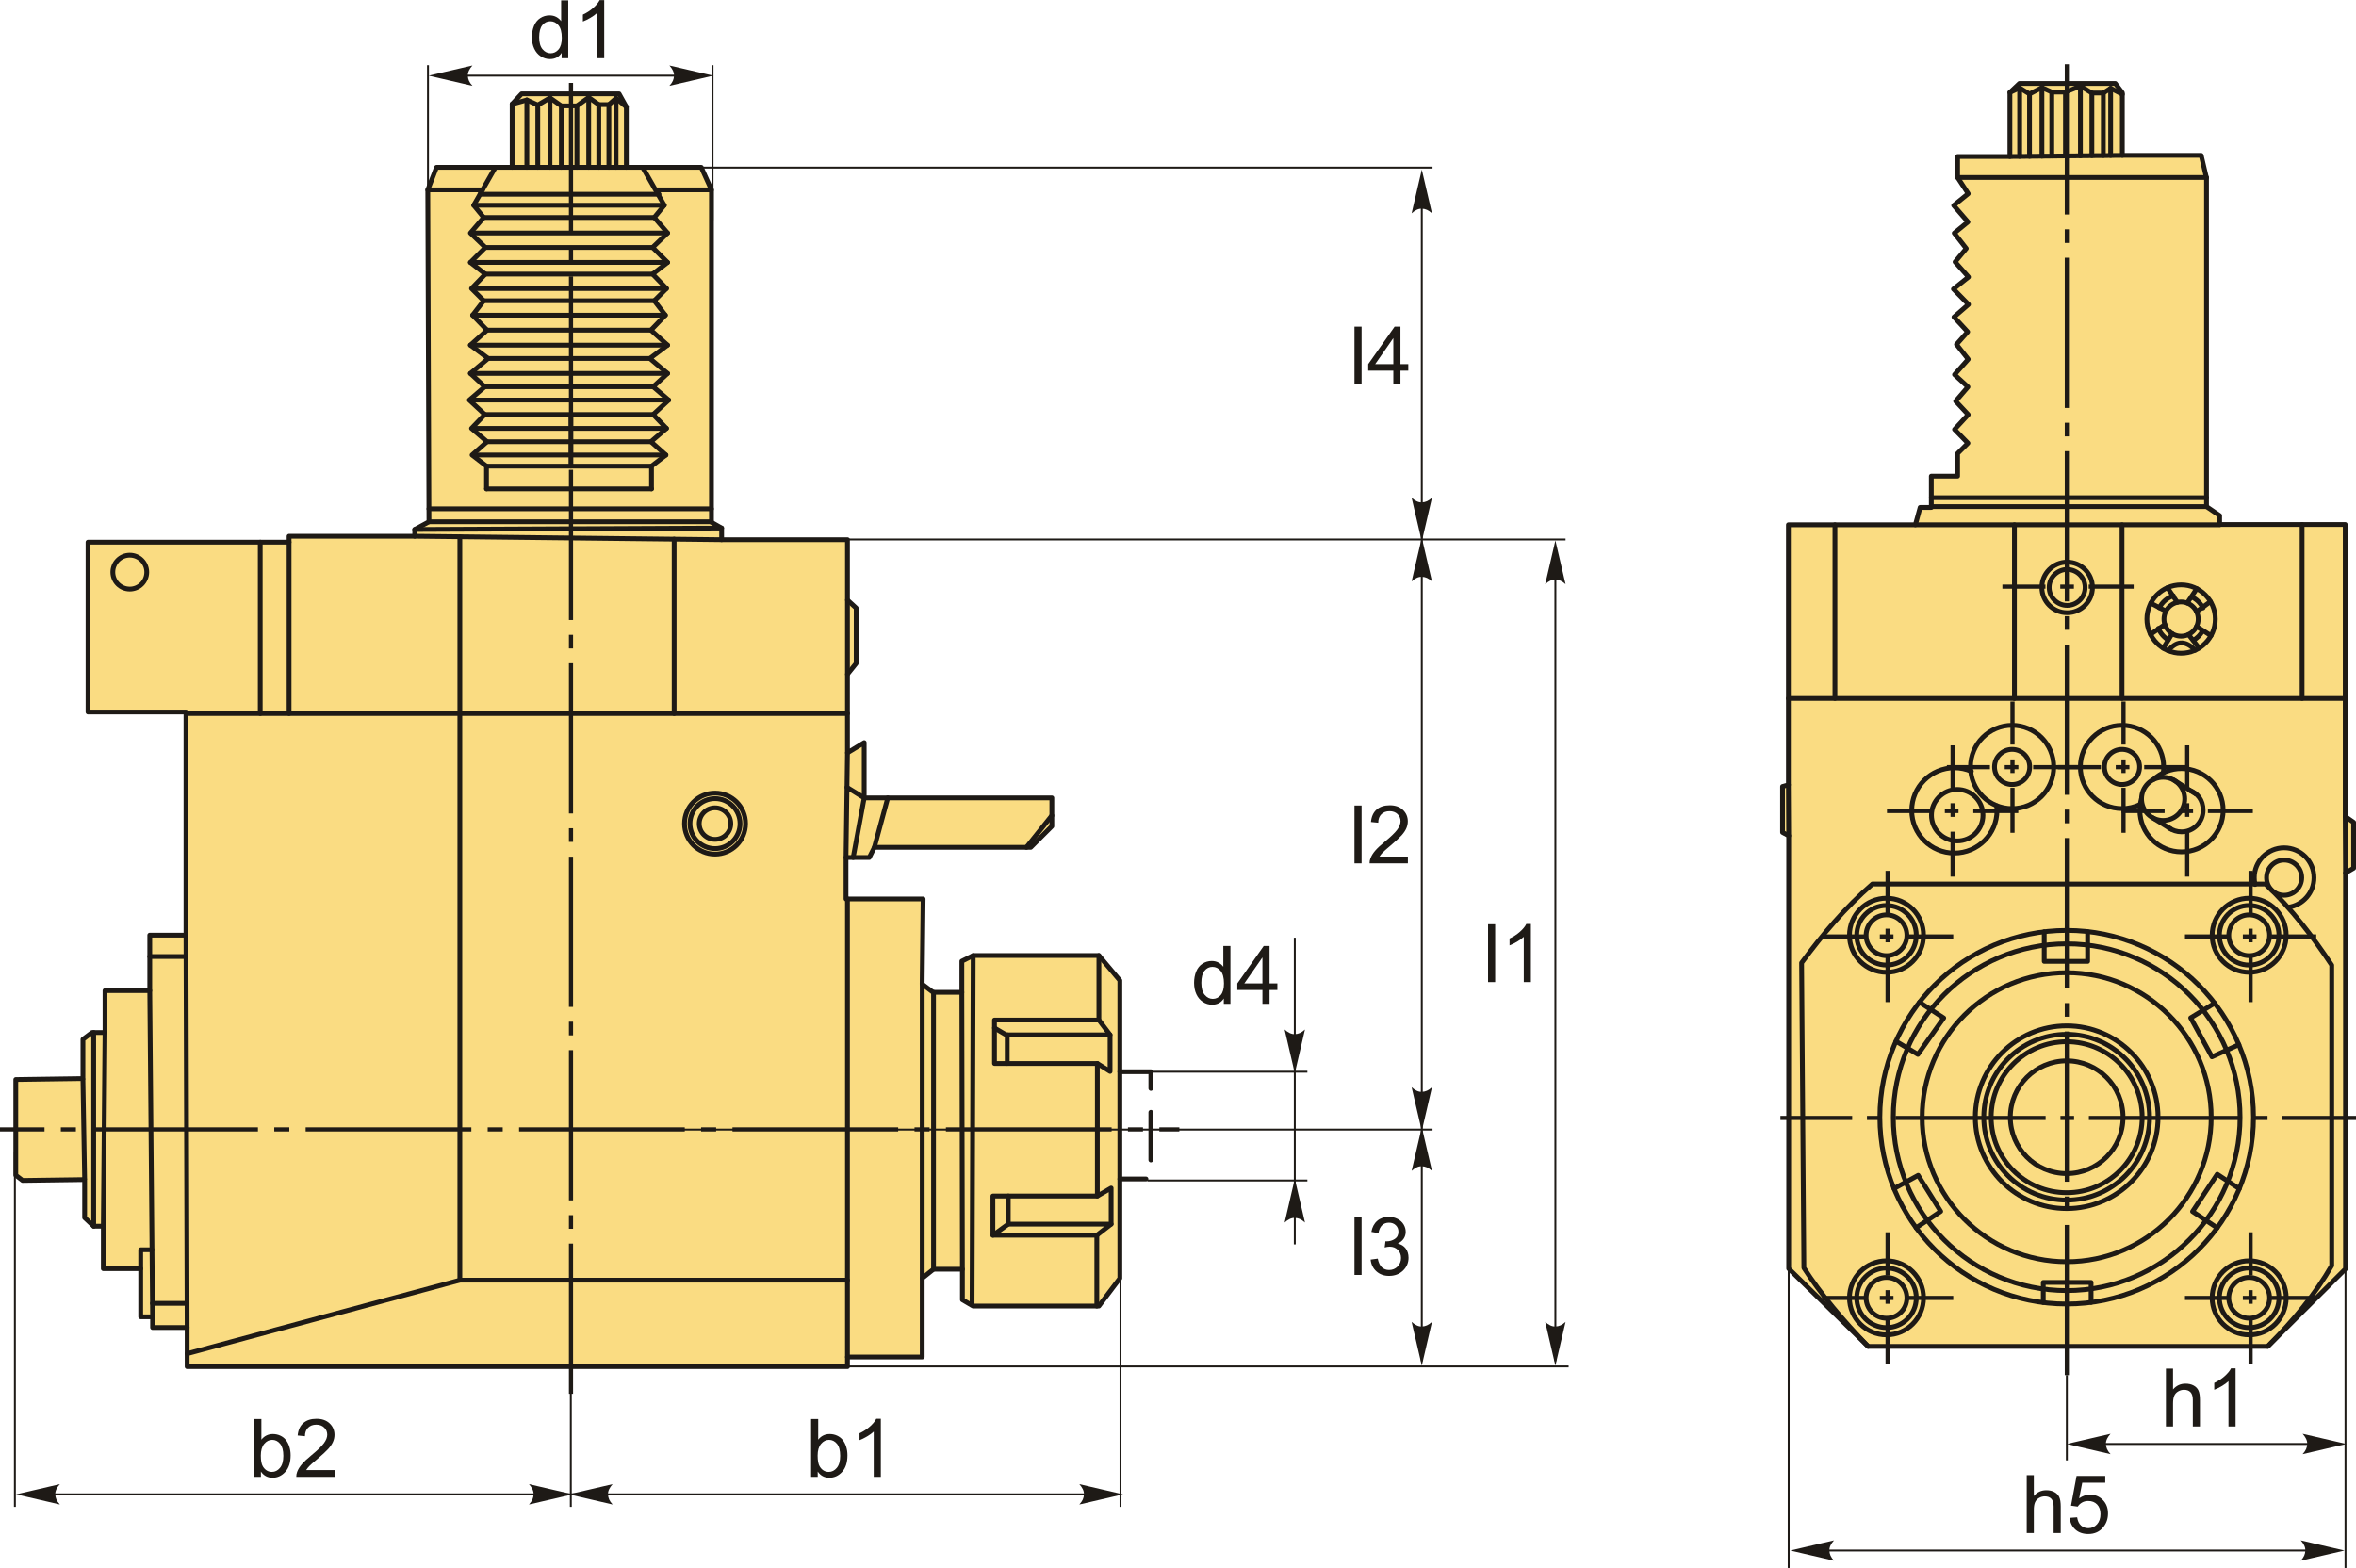 <?xml version="1.0" encoding="UTF-8"?>
<!DOCTYPE svg PUBLIC "-//W3C//DTD SVG 1.1//EN" "http://www.w3.org/Graphics/SVG/1.1/DTD/svg11.dtd">
<!-- Creator: CorelDRAW 2018 (64-Bit) -->
<svg xmlns="http://www.w3.org/2000/svg" xml:space="preserve" width="2916px" height="1941px" version="1.1" style="shape-rendering:geometricPrecision; text-rendering:geometricPrecision; image-rendering:optimizeQuality; fill-rule:evenodd; clip-rule:evenodd"
viewBox="0 0 2916 1940.69"
 xmlns:xlink="http://www.w3.org/1999/xlink">
 <defs>
  <style type="text/css">
   <![CDATA[
    .str1 {stroke:#1E1A16;stroke-width:2.36;stroke-miterlimit:22.926}
    .str0 {stroke:#1E1A16;stroke-width:5.91;stroke-linecap:round;stroke-linejoin:round;stroke-miterlimit:22.926}
    .str2 {stroke:#1E1A16;stroke-width:5.91;stroke-linecap:round;stroke-linejoin:round;stroke-miterlimit:22.926;stroke-dasharray:59.05 29.53}
    .fil1 {fill:none}
    .fil2 {fill:#1E1A16}
    .fil0 {fill:#FADC82}
    .fil4 {fill:#1E1A16;fill-rule:nonzero}
    .fil3 {fill:#1E1A16;fill-rule:nonzero}
   ]]>
  </style>
 </defs>
 <g id="Layer_x0020_1">
  <g id="_2139540488560">
   <g>
    <g>
     <polygon class="fil0 str0" points="2436.06,239.58 2422.91,219.5 2422.91,193.54 2487.64,193.54 2487.64,114.28 2499.41,103.2 2618.13,103.2 2626.79,114.62 2626.79,192.16 2724.4,192.16 2730.98,220.2 2730.98,626.91 2747.24,637.99 2747.24,649.07 2902.66,649.07 2902.66,1010.44 2913.05,1017.71 2913.05,1074.47 2903.01,1080.36 2903.01,1570.5 2806.78,1666.38 2312.14,1666.38 2213.84,1570.15 2213.84,1034.32 2206.22,1030.17 2206.22,973.4 2213.49,971.32 2213.49,649.41 2370.64,649.41 2376.53,627.95 2390.37,627.95 2390.37,589.18 2422.91,589.18 2422.91,561.15 2435.72,548.34 2419.1,531.38 2436.06,513.03 2420.49,496.42 2435.72,478.77 2419.1,463.54 2436.06,444.5 2421.53,426.15 2435.37,410.58 2418.41,392.23 2436.41,376.65 2417.72,357.62 2436.41,342.73 2419.79,324.04 2433.64,307.43 2418.76,288.39 2435.72,274.54 2418.06,254.12 "/>
     <polyline class="fil1 str0" points="2487.64,114.28 2499.71,108.7 2511.92,116.18 2527.27,108.3 2539.48,113.81 2556.41,113.81 2574.92,106.33 2589.1,115 2603.28,115 2612.33,109.09 2626.79,116.57 "/>
     <line class="fil1 str0" x1="2487.64" y1="193.54" x2="2626.79" y2= "192.16" />
     <line class="fil1 str0" x1="2511.92" y1="116.18" x2="2511.92" y2= "193.3" />
     <line class="fil1 str0" x1="2499.71" y1="108.7" x2="2499.71" y2= "193.42" />
     <line class="fil1 str0" x1="2527.27" y1="108.3" x2="2527.27" y2= "193.14" />
     <line class="fil1 str0" x1="2539.48" y1="113.81" x2="2539.48" y2= "192.97" />
     <line class="fil1 str0" x1="2556.41" y1="113.81" x2="2556.41" y2= "192.8" />
     <line class="fil1 str0" x1="2574.92" y1="106.33" x2="2574.92" y2= "192.67" />
     <line class="fil1 str0" x1="2589.1" y1="115" x2="2589.1" y2= "192.48" />
     <line class="fil1 str0" x1="2603.28" y1="115" x2="2603.28" y2= "192.3" />
     <line class="fil1 str0" x1="2612.33" y1="109.09" x2="2612.33" y2= "192.23" />
     <line class="fil1 str0" x1="2422.91" y1="219.5" x2="2730.98" y2= "219.5" />
     <line class="fil1 str0" x1="2390.37" y1="615.89" x2="2730.98" y2= "615.89" />
     <line class="fil1 str0" x1="2730.98" y1="626.91" x2="2390.37" y2= "626.91" />
     <line class="fil1 str0" x1="2370.64" y1="649.41" x2="2747.24" y2= "649.41" />
     <line class="fil1 str0" x1="2213.49" y1="971.32" x2="2213.84" y2= "1034.32" />
     <line class="fil1 str0" x1="2903.01" y1="1080.36" x2="2902.66" y2= "1010.44" />
     <line class="fil1 str0" x1="2902.66" y1="864.38" x2="2213.49" y2= "864.38" />
     <line class="fil1 str0" x1="2271.07" y1="864.38" x2="2271.07" y2= "649.41" />
     <line class="fil1 str0" x1="2849.28" y1="864.38" x2="2849.28" y2= "649.07" />
     <line class="fil1 str0" x1="2493.24" y1="864.38" x2="2493.24" y2= "649.41" />
     <line class="fil1 str0" x1="2626.4" y1="864.38" x2="2626.4" y2= "649.41" />
     <circle class="fil1 str0" cx="2558.5" cy="726.96" r="31.33"/>
     <circle class="fil1 str0" cx="2558.5" cy="726.96" r="22.25"/>
     <circle class="fil1 str0" cx="2699.54" cy="766.11" r="42.33"/>
     <circle class="fil1 str0" cx="2699.54" cy="766.11" r="21.19"/>
     <line class="fil1 str0" x1="2662.04" y1="746.45" x2="2680.77" y2= "756.28" />
     <line class="fil1 str0" x1="2682.65" y1="727.28" x2="2694.83" y2= "745.45" />
     <line class="fil1 str0" x1="2707.05" y1="746.29" x2="2718.92" y2= "728.46" />
     <line class="fil1 str0" x1="2718.67" y1="756.99" x2="2735.93" y2= "744.47" />
     <line class="fil1 str0" x1="2718.66" y1="775.25" x2="2736.54" y2= "786.7" />
     <line class="fil1 str0" x1="2708.66" y1="785.24" x2="2721.79" y2= "802.13" />
     <line class="fil1 str0" x1="2677.42" y1="802.21" x2="2688.48" y2= "784.18" />
     <line class="fil1 str0" x1="2679.45" y1="772.86" x2="2661.68" y2= "785.06" />
     <path class="fil1 str0" d="M2712.62 738.68c6.04,2.88 10.98,7.71 14.01,13.67m-0.62 28.68c-2.66,4.71 -6.55,8.64 -11.22,11.36m-31.2 -0.43c-5.4,-3.34 -9.69,-8.33 -12.14,-14.26m1.12 -25.58c3.62,-6.96 9.85,-12.35 17.4,-14.85"/>
     <path class="fil1 str0" d="M2683.5 805.3c9.43,-10.95 20.05,-14.41 33.44,-0.59"/>
     <path class="fil1 str0" d="M2312.14 1666.38c-31.4,-32.38 -58.7,-64.76 -79.5,-97.14 -0.94,-125.86 -1.89,-251.72 -2.83,-377.58 25.65,-34.79 53.62,-68.11 87.68,-97.57 162.15,0 324.3,0 486.46,0 32.97,31.46 58.86,65.44 82.01,100.4 0,123.97 0,247.95 0,371.92 -20.09,35.04 -47.45,68.1 -79.18,99.97"/>
     <circle class="fil1 str0" cx="2490.37" cy="949.18" r="51.54"/>
     <circle class="fil1 str0" cx="2490.37" cy="949.18" r="21.77"/>
     <path class="fil1 str0" d="M2471.35 997.29c0.2,1.88 0.3,3.8 0.3,5.73 0,29.14 -23.62,52.76 -52.76,52.76 -29.14,0 -52.76,-23.62 -52.76,-52.76 0,-29.14 23.62,-52.76 52.76,-52.76 7.47,0 14.57,1.55 21.01,4.35"/>
     <circle class="fil1 str0" cx="2422.44" cy="1008.92" r="31.87"/>
     <path class="fil1 str0" d="M2648.91 995.56c-6.79,3.3 -14.43,5.16 -22.5,5.16 -28.46,0 -51.54,-23.08 -51.54,-51.54 0,-28.46 23.08,-51.54 51.54,-51.54 28.47,0 51.54,23.08 51.54,51.54 0,2.43 -0.17,4.83 -0.49,7.18"/>
     <circle class="fil1 str0" cx="2626.41" cy="949.18" r="21.77"/>
     <path class="fil1 str0" d="M2665.47 964.55c9.14,-8.28 21.27,-13.32 34.57,-13.32 28.47,0 51.54,23.08 51.54,51.54 0,28.47 -23.07,51.54 -51.54,51.54 -28.46,0 -51.54,-23.07 -51.54,-51.54 0,-4.94 0.7,-9.72 2,-14.24"/>
     <path class="fil1 str0" d="M2710.35 978.23c9.17,3.41 16.42,11.59 16.42,24.54 0,14.77 -11.96,26.73 -26.73,26.73 -5.77,0 -11.11,-1.82 -15.48,-4.93"/>
     <circle class="fil1 str0" cx="2677.31" cy="988.69" r="26.73"/>
     <line class="fil1 str0" x1="2690.46" y1="965.41" x2="2717.52" y2= "982.55" />
     <line class="fil1 str0" x1="2663.9" y1="1011.82" x2="2686.83" y2= "1026.02" />
     <circle class="fil1 str0" cx="2827.06" cy="1086.24" r="21.77"/>
     <path class="fil1 str0" d="M2791.07 1094.64c-0.63,-2.7 -0.96,-5.51 -0.96,-8.4 0,-20.41 16.54,-36.95 36.95,-36.95 20.41,0 36.95,16.54 36.95,36.95 0,18.72 -13.93,34.19 -31.98,36.62"/>
     <circle class="fil1 str0" cx="2557.91" cy="1382.72" r="69.75"/>
     <circle class="fil1 str0" cx="2557.91" cy="1382.72" r="93.43"/>
     <circle class="fil1 str0" cx="2557.91" cy="1382.72" r="102.6"/>
     <circle class="fil1 str0" cx="2557.91" cy="1382.72" r="113.08"/>
     <circle class="fil1 str0" cx="2557.91" cy="1382.72" r="178.87"/>
     <circle class="fil1 str0" cx="2557.91" cy="1382.72" r="231.22"/>
     <polyline class="fil1 str0" points="2530.14,1153.16 2530.14,1189.84 2583.84,1189.84 2583.84,1153.23 "/>
     <polyline class="fil1 str0" points="2741.06,1241.57 2711.38,1259.73 2737.7,1307.98 2771.05,1292.94 "/>
     <polyline class="fil1 str0" points="2375.71,1240.35 2405.74,1259.88 2373.78,1305 2346.61,1288.71 "/>
     <polyline class="fil1 str0" points="2771.59,1471.22 2744.21,1453.3 2713.69,1499.46 2744.21,1519.69 "/>
     <polyline class="fil1 str0" points="2344.18,1471.1 2374.11,1454.64 2402.02,1499.31 2371.56,1519.62 "/>
     <polyline class="fil1 str0" points="2528.95,1612.14 2528.95,1587.24 2588.12,1587.24 2588.12,1611.97 "/>
     <circle class="fil1 str0" cx="2557.91" cy="1382.72" r="214.6"/>
     <path class="fil1 str0" d="M2334.9 1132.27c13.95,0 25.25,11.3 25.25,25.25 0,13.95 -11.3,25.25 -25.25,25.25 -13.94,0 -25.25,-11.3 -25.25,-25.25 0,-13.95 11.31,-25.25 25.25,-25.25zm0 -11.61c20.36,0 36.86,16.5 36.86,36.86 0,20.36 -16.5,36.86 -36.86,36.86 -20.35,0 -36.86,-16.5 -36.86,-36.86 0,-20.36 16.51,-36.86 36.86,-36.86zm0 -8.98c25.32,0 45.84,20.53 45.84,45.84 0,25.31 -20.52,45.84 -45.84,45.84 -25.31,0 -45.84,-20.53 -45.84,-45.84 0,-25.31 20.53,-45.84 45.84,-45.84z"/>
     <path class="fil1 str0" d="M2783.8 1132.27c13.95,0 25.25,11.3 25.25,25.25 0,13.95 -11.3,25.25 -25.25,25.25 -13.94,0 -25.25,-11.3 -25.25,-25.25 0,-13.95 11.31,-25.25 25.25,-25.25zm0 -11.61c20.36,0 36.86,16.5 36.86,36.86 0,20.36 -16.5,36.86 -36.86,36.86 -20.35,0 -36.86,-16.5 -36.86,-36.86 0,-20.36 16.51,-36.86 36.86,-36.86zm0 -8.98c25.32,0 45.84,20.53 45.84,45.84 0,25.31 -20.52,45.84 -45.84,45.84 -25.31,0 -45.84,-20.53 -45.84,-45.84 0,-25.31 20.53,-45.84 45.84,-45.84z"/>
     <path class="fil1 str0" d="M2334.9 1581.06c13.95,0 25.25,11.31 25.25,25.25 0,13.95 -11.3,25.25 -25.25,25.25 -13.94,0 -25.25,-11.3 -25.25,-25.25 0,-13.94 11.31,-25.25 25.25,-25.25zm0 -11.61c20.36,0 36.86,16.51 36.86,36.86 0,20.36 -16.5,36.86 -36.86,36.86 -20.35,0 -36.86,-16.5 -36.86,-36.86 0,-20.35 16.51,-36.86 36.86,-36.86zm0 -8.97c25.32,0 45.84,20.52 45.84,45.83 0,25.32 -20.52,45.84 -45.84,45.84 -25.31,0 -45.84,-20.52 -45.84,-45.84 0,-25.31 20.53,-45.83 45.84,-45.83z"/>
     <path class="fil1 str0" d="M2783.8 1581.06c13.95,0 25.25,11.31 25.25,25.25 0,13.95 -11.3,25.25 -25.25,25.25 -13.94,0 -25.25,-11.3 -25.25,-25.25 0,-13.94 11.31,-25.25 25.25,-25.25zm0 -11.61c20.36,0 36.86,16.51 36.86,36.86 0,20.36 -16.5,36.86 -36.86,36.86 -20.35,0 -36.86,-16.5 -36.86,-36.86 0,-20.35 16.51,-36.86 36.86,-36.86zm0 -8.97c25.32,0 45.84,20.52 45.84,45.83 0,25.32 -20.52,45.84 -45.84,45.84 -25.31,0 -45.84,-20.52 -45.84,-45.84 0,-25.31 20.53,-45.83 45.84,-45.83z"/>
     <path id="ось.cdr" class="fil2" d="M2555.55 1480.88l0 16.89 5.14 0 0 -16.89 -5.14 0zm0 221.13l0 -185.92 5.14 0 0 185.92 -5.14 0zm0 -460.57l0 16.88 5.14 0 0 -16.88 -5.14 0zm0 221.12l0 -185.91 5.14 0 0 185.91 -5.14 0zm0 -460.57l0 16.89 5.14 0 0 -16.89 -5.14 0zm0 221.12l0 -185.91 5.14 0 0 185.91 -5.14 0zm0 -460.56l0 16.88 5.14 0 0 -16.88 -5.14 0zm0 221.12l0 -185.91 5.14 0 0 185.91 -5.14 0zm0 -460.57l0 16.89 5.14 0 0 -16.89 -5.14 0zm0 221.12l0 -185.91 5.14 0 0 185.91 -5.14 0zm0 -460.57l0 16.89 5.14 0 0 -16.89 -5.14 0zm0 221.13l0 -185.92 5.14 0 0 185.92 -5.14 0zm0 -239.46l0 -185.91 5.14 0 0 185.91 -5.14 0z"/>
     <path id="ось.cdr_0" class="fil2" d="M2327.62 1381.08l-16.89 0 0 5.14 16.89 0 0 -5.14zm588.38 0l0 5.14 -91.17 0 0 -5.14 91.17 0zm-712.41 5.14l0 -5.14 88.82 0 0 5.14 -88.82 0zm363.47 -5.14l-16.88 0 0 5.14 16.88 0 0 -5.14zm-221.12 0l185.91 0 0 5.14 -185.91 0 0 -5.14zm460.57 0l-16.89 0 0 5.14 16.89 0 0 -5.14zm-221.12 0l185.91 0 0 5.14 -185.91 0 0 -5.14z"/>
     <g>
      <path id="ось.cdr_1" class="fil2" d="M2866.8 1603.85l0 5.14 -55.65 0 0 -5.14 55.65 0zm-162.49 5.14l0 -5.14 53.31 0 0 5.14 -53.31 0zm88.52 -5.14l-16.89 0 0 5.14 16.89 0 0 -5.14z"/>
      <path id="ось.cdr_2" class="fil2" d="M2782.98 1525.17l5.15 0 0 53.31 -5.15 0 0 -53.31zm5.15 162.49l-5.15 0 0 -55.65 5.15 0 0 55.65zm0 -73.97l0 -16.89 -5.15 0 0 16.89 5.15 0z"/>
     </g>
     <g>
      <path id="ось.cdr_3" class="fil2" d="M2417.52 1603.85l0 5.14 -55.66 0 0 -5.14 55.66 0zm-162.5 5.14l0 -5.14 53.31 0 0 5.14 -53.31 0zm88.52 -5.14l-16.89 0 0 5.14 16.89 0 0 -5.14z"/>
      <path id="ось.cdr_4" class="fil2" d="M2333.7 1525.17l5.14 0 0 53.31 -5.14 0 0 -53.31zm5.14 162.49l-5.14 0 0 -55.65 5.14 0 0 55.65zm0 -73.97l0 -16.89 -5.14 0 0 16.89 5.14 0z"/>
     </g>
     <g>
      <path id="ось.cdr_5" class="fil2" d="M2866.8 1156.43l0 5.14 -55.65 0 0 -5.14 55.65 0zm-162.49 5.14l0 -5.14 53.31 0 0 5.14 -53.31 0zm88.52 -5.14l-16.89 0 0 5.14 16.89 0 0 -5.14z"/>
      <path id="ось.cdr_6" class="fil2" d="M2782.98 1077.76l5.15 0 0 53.3 -5.15 0 0 -53.3zm5.15 162.49l-5.15 0 0 -55.65 5.15 0 0 55.65zm0 -73.98l0 -16.88 -5.15 0 0 16.88 5.15 0z"/>
     </g>
     <g>
      <path id="ось.cdr_7" class="fil2" d="M2417.52 1156.43l0 5.14 -55.66 0 0 -5.14 55.66 0zm-162.5 5.14l0 -5.14 53.31 0 0 5.14 -53.31 0zm88.52 -5.14l-16.89 0 0 5.14 16.89 0 0 -5.14z"/>
      <path id="ось.cdr_8" class="fil2" d="M2333.7 1077.76l5.14 0 0 53.3 -5.14 0 0 -53.3zm5.14 162.49l-5.14 0 0 -55.65 5.14 0 0 55.65zm0 -73.98l0 -16.88 -5.14 0 0 16.88 5.14 0z"/>
     </g>
     <g>
      <path id="ось.cdr_9" class="fil2" d="M2497.99 1001.13l0 5.14 -55.66 0 0 -5.14 55.66 0zm-162.5 5.14l0 -5.14 53.31 0 0 5.14 -53.31 0zm88.52 -5.14l-16.89 0 0 5.14 16.89 0 0 -5.14z"/>
      <path id="ось.cdr_10" class="fil2" d="M2414.17 922.46l5.14 0 0 53.3 -5.14 0 0 -53.3zm5.14 162.49l-5.14 0 0 -55.65 5.14 0 0 55.65zm0 -73.98l0 -16.88 -5.14 0 0 16.88 5.14 0z"/>
     </g>
     <g>
      <path id="ось.cdr_11" class="fil2" d="M2788.33 1001.13l0 5.14 -55.66 0 0 -5.14 55.66 0zm-162.49 5.14l0 -5.14 53.3 0 0 5.14 -53.3 0zm88.51 -5.14l-16.89 0 0 5.14 16.89 0 0 -5.14z"/>
      <path id="ось.cdr_12" class="fil2" d="M2704.51 922.46l5.14 0 0 53.3 -5.14 0 0 -53.3zm5.14 162.49l-5.14 0 0 -55.65 5.14 0 0 55.65zm0 -73.98l0 -16.88 -5.14 0 0 16.88 5.14 0z"/>
     </g>
     <g>
      <path id="ось.cdr_13" class="fil2" d="M2572.08 946.86l0 5.14 -55.65 0 0 -5.14 55.65 0zm-162.49 5.14l0 -5.14 53.31 0 0 5.14 -53.31 0zm88.52 -5.14l-16.89 0 0 5.14 16.89 0 0 -5.14z"/>
      <path id="ось.cdr_14" class="fil2" d="M2488.27 868.19l5.14 0 0 53.3 -5.14 0 0 -53.3zm5.14 162.49l-5.14 0 0 -55.65 5.14 0 0 55.65zm0 -73.98l0 -16.88 -5.14 0 0 16.88 5.14 0z"/>
     </g>
     <g>
      <path id="ось.cdr_15" class="fil2" d="M2709.52 946.86l0 5.14 -55.66 0 0 -5.14 55.66 0zm-162.49 5.14l0 -5.14 53.3 0 0 5.14 -53.3 0zm88.51 -5.14l-16.89 0 0 5.14 16.89 0 0 -5.14z"/>
      <path id="ось.cdr_16" class="fil2" d="M2625.7 868.19l5.14 0 0 53.3 -5.14 0 0 -53.3zm5.14 162.49l-5.14 0 0 -55.65 5.14 0 0 55.65zm0 -73.98l0 -16.88 -5.14 0 0 16.88 5.14 0z"/>
     </g>
     <path id="ось.cdr_17" class="fil2" d="M2640.83 723.42l0 5.14 -55.66 0 0 -5.14 55.66 0zm-162.49 5.14l0 -5.14 53.3 0 0 5.14 -53.3 0zm88.51 -5.14l-16.89 0 0 5.14 16.89 0 0 -5.14z"/>
    </g>
    <line class="fil1 str1" x1="2582.77" y1="1787.18" x2="2869.53" y2= "1787.18" />
    <path id="стрелка.cdr" class="fil3" d="M2904.08 1787.18l-54.18 -12.6c3.55,3.89 5.92,8.21 5.74,12.58 -0.2,4.66 -1.68,8.16 -5.74,12.62l54.18 -12.6z"/>
    <path id="стрелка.cdr_18" class="fil3" d="M2558.04 1787.18l54.18 -12.6c-3.54,3.89 -5.91,8.21 -5.74,12.58 0.2,4.66 1.69,8.16 5.74,12.62l-54.18 -12.6z"/>
    <path class="fil4" d="M2680.76 1765.55l0 -71.6 8.8 0 0 25.77c4.08,-4.79 9.23,-7.17 15.46,-7.17 3.82,0 7.13,0.75 9.97,2.27 2.81,1.51 4.83,3.6 6.05,6.26 1.21,2.67 1.81,6.55 1.81,11.62l0 32.85 -8.8 0 0 -32.82c0,-4.38 -0.94,-7.58 -2.83,-9.58 -1.9,-2 -4.56,-3 -8.03,-3 -2.59,0 -5.02,0.67 -7.3,2.02 -2.28,1.35 -3.9,3.18 -4.88,5.5 -0.97,2.3 -1.45,5.48 -1.45,9.55l0 28.33 -8.8 0z"/>
    <path id="1" class="fil4" d="M2766.97 1765.55l-8.8 0 0 -56.03c-2.12,2.03 -4.9,4.05 -8.33,6.06 -3.44,2.02 -6.54,3.54 -9.27,4.54l0 -8.5c4.92,-2.3 9.22,-5.1 12.9,-8.4 3.68,-3.29 6.3,-6.47 7.83,-9.57l5.67 0 0 71.9z"/>
    <line class="fil1 str1" x1="2558.12" y1="1702.01" x2="2558.12" y2= "1807.49" />
    <line class="fil1 str1" x1="2903.01" y1="1561.07" x2="2903.01" y2= "1940.69" />
    <line class="fil1 str1" x1="2255.94" y1="1919.07" x2="2877.38" y2= "1919.07" />
    <path id="стрелка.cdr_19" class="fil3" d="M2901.75 1919.07l-54.18 -12.6c3.54,3.89 5.91,8.21 5.73,12.58 -0.2,4.66 -1.68,8.17 -5.73,12.62l54.18 -12.6z"/>
    <path id="стрелка.cdr_20" class="fil3" d="M2215.78 1919.07l54.18 -12.6c-3.55,3.89 -5.92,8.21 -5.74,12.58 0.2,4.66 1.68,8.17 5.74,12.62l-54.18 -12.6z"/>
    <path class="fil4" d="M2508.46 1897.44l0 -71.6 8.8 0 0 25.77c4.08,-4.78 9.23,-7.17 15.46,-7.17 3.82,0 7.13,0.75 9.97,2.27 2.81,1.52 4.83,3.6 6.05,6.27 1.21,2.66 1.81,6.55 1.81,11.61l0 32.85 -8.8 0 0 -32.82c0,-4.38 -0.95,-7.58 -2.83,-9.58 -1.9,-2 -4.57,-3 -8.03,-3 -2.59,0 -5.02,0.67 -7.3,2.02 -2.28,1.35 -3.9,3.18 -4.88,5.5 -0.97,2.3 -1.45,5.48 -1.45,9.55l0 28.33 -8.8 0z"/>
    <path id="1" class="fil4" d="M2561.67 1878.64l9.2 -0.7c0.68,4.48 2.27,7.85 4.73,10.12 2.47,2.25 5.49,3.38 9.03,3.38 4.29,0 7.87,-1.6 10.79,-4.78 2.9,-3.2 4.35,-7.44 4.35,-12.7 0,-5.02 -1.39,-8.97 -4.17,-11.87 -2.78,-2.9 -6.47,-4.35 -11.05,-4.35 -2.85,0 -5.4,0.65 -7.66,1.95 -2.25,1.3 -4.02,2.99 -5.32,5.05l-8.3 -1.2 6.9 -36.8 35.5 0 0 8.4 -28.48 0 -3.82 19.32c4.28,-3.02 8.78,-4.52 13.48,-4.52 6.24,0 11.5,2.17 15.78,6.5 4.29,4.33 6.44,9.9 6.44,16.7 0,6.48 -1.89,12.08 -5.65,16.8 -4.59,5.8 -10.85,8.7 -18.79,8.7 -6.49,0 -11.79,-1.83 -15.91,-5.48 -4.12,-3.65 -6.47,-8.49 -7.05,-14.52z"/>
    <line class="fil1 str1" x1="2213.82" y1="1561.07" x2="2213.82" y2= "1940.69" />
   </g>
   <g>
    <g>
     <polygon class="fil0 str0" points="1048.9,1691.46 231.62,1691.46 231.62,1643.09 188.87,1643.09 188.87,1629.78 174.15,1629.78 174.15,1570.2 127.89,1570.2 127.89,1517.63 115.97,1517.63 104.76,1507.12 104.76,1459.93 27.95,1461.01 19.54,1454.55 19.54,1336.09 102.66,1334.91 102.66,1286.33 113.87,1277.92 129.99,1277.92 129.99,1226.05 185.36,1226.05 185.36,1157.36 230.18,1157.36 230.18,881.2 108.96,881.2 108.96,670.92 357.79,670.92 357.79,663.59 513.32,663.59 513.32,655.21 530.92,645.65 529.46,234.86 540.26,206.95 633.89,206.95 633.89,128.63 645.59,116.03 766.22,116.03 775.23,132.23 775.23,206.95 867.95,206.95 880.56,234.86 880.56,646.27 893.16,653.47 893.16,667.87 1048.9,667.87 1048.9,742.59 1059.7,752.5 1059.7,820.92 1048.9,834.42 1048.9,931.65 1069.61,919.04 1069.61,987.46 1301.87,987.46 1301.87,1022.57 1275.76,1048.68 1082.21,1048.68 1075.91,1061.28 1047.1,1061.28 1047.1,1112.59 1142.53,1112.59 1141.34,1217.92 1154.92,1228.15 1190.48,1228.15 1190.48,1189.6 1204.5,1182.59 1360.1,1182.59 1386.04,1213.43 1386.04,1582.12 1360.1,1616.46 1204.32,1616.46 1191.18,1608.75 1191.18,1570.9 1155.44,1570.9 1141.42,1582.12 1141.42,1679.54 1048.9,1679.54 "/>
     <line class="fil1 str0" x1="633.89" y1="206.95" x2="775.23" y2= "206.95" />
     <polyline class="fil1 str0" points="633.89,128.63 652.07,123.63 665.61,129.88 680.71,121.03 694.77,130.92 714.04,130.92 728.62,120.51 741.12,129.36 753.62,129.36 762.48,121.55 775.23,132.23 "/>
     <line class="fil1 str0" x1="652.07" y1="123.63" x2="652.07" y2= "206.95" />
     <line class="fil1 str0" x1="665.61" y1="129.88" x2="665.61" y2= "206.95" />
     <line class="fil1 str0" x1="680.71" y1="121.03" x2="680.71" y2= "206.95" />
     <line class="fil1 str0" x1="694.77" y1="130.92" x2="694.77" y2= "206.95" />
     <line class="fil1 str0" x1="714.04" y1="130.92" x2="714.04" y2= "206.95" />
     <line class="fil1 str0" x1="728.62" y1="120.51" x2="728.62" y2= "206.95" />
     <line class="fil1 str0" x1="741.12" y1="129.36" x2="741.12" y2= "206.95" />
     <line class="fil1 str0" x1="753.62" y1="129.36" x2="753.62" y2= "206.95" />
     <line class="fil1 str0" x1="762.48" y1="121.55" x2="762.48" y2= "206.95" />
     <line class="fil1 str0" x1="893.16" y1="667.87" x2="513.32" y2= "663.59" />
     <line class="fil1 str0" x1="513.32" y1="655.21" x2="893.16" y2= "653.47" />
     <line class="fil1 str0" x1="530.92" y1="645.65" x2="880.56" y2= "645.65" />
     <line class="fil1 str0" x1="880.56" y1="629.64" x2="530.87" y2= "629.64" />
     <polyline class="fil1 str0" points="613.12,206.95 586.33,253.92 598.69,269.03 582.2,288.27 600.75,306.13 582.2,324.68 600.75,339.1 583.58,356.96 598.69,372.08 584.95,389.94 602.81,408.49 582.2,427.03 604.19,443.52 582.2,462.07 600.06,478.55 580.83,495.04 600.06,512.9 583.58,530.08 602.81,546.56 584.26,563.05 602.13,576.79 602.13,604.95 "/>
     <polyline class="fil1 str0" points="795.37,206.95 822.16,253.92 809.8,269.03 826.28,288.27 807.74,306.13 826.28,324.68 807.74,339.1 824.91,356.96 809.8,372.08 823.54,389.94 805.68,408.49 826.28,427.03 804.3,443.52 826.28,462.07 808.42,478.55 827.66,495.04 808.42,512.9 824.91,530.08 805.68,546.56 824.22,563.05 806.36,576.79 806.36,604.95 "/>
     <line class="fil1 str0" x1="529.46" y1="234.86" x2="597.15" y2= "234.86" />
     <line class="fil1 str0" x1="880.56" y1="234.86" x2="812.4" y2= "234.86" />
     <line class="fil1 str0" x1="602.13" y1="604.95" x2="806.36" y2= "604.95" />
     <line class="fil1 str0" x1="806.36" y1="576.79" x2="602.13" y2= "576.79" />
     <line class="fil1 str0" x1="594.12" y1="240.25" x2="815.69" y2= "240.25" />
     <line class="fil1 str0" x1="822.16" y1="253.92" x2="586.33" y2= "253.92" />
     <line class="fil1 str0" x1="598.69" y1="269.03" x2="809.8" y2= "269.03" />
     <line class="fil1 str0" x1="826.28" y1="288.27" x2="583.58" y2= "288.27" />
     <line class="fil1 str0" x1="600.75" y1="306.13" x2="807.91" y2= "306.13" />
     <line class="fil1 str0" x1="826.28" y1="324.68" x2="582.2" y2= "324.68" />
     <line class="fil1 str0" x1="600.75" y1="339.1" x2="807.74" y2= "339.1" />
     <line class="fil1 str0" x1="824.91" y1="356.96" x2="584.97" y2= "356.96" />
     <line class="fil1 str0" x1="598.69" y1="372.08" x2="811.23" y2= "372.08" />
     <line class="fil1 str0" x1="823.54" y1="389.94" x2="584.95" y2= "389.94" />
     <line class="fil1 str0" x1="602.81" y1="408.49" x2="805.68" y2= "408.49" />
     <line class="fil1 str0" x1="826.28" y1="427.03" x2="582.2" y2= "427.03" />
     <line class="fil1 str0" x1="604.19" y1="443.52" x2="804.58" y2= "443.52" />
     <line class="fil1 str0" x1="826.28" y1="462.07" x2="582.2" y2= "462.07" />
     <line class="fil1 str0" x1="600.06" y1="478.55" x2="808.42" y2= "478.55" />
     <line class="fil1 str0" x1="827.66" y1="495.04" x2="582.58" y2= "495.04" />
     <line class="fil1 str0" x1="600.06" y1="512.9" x2="808.24" y2= "512.9" />
     <line class="fil1 str0" x1="824.91" y1="530.08" x2="585.26" y2= "530.08" />
     <line class="fil1 str0" x1="602.81" y1="546.56" x2="805.68" y2= "546.56" />
     <line class="fil1 str0" x1="824.22" y1="563.05" x2="586.16" y2= "563.05" />
     <line class="fil1 str0" x1="706.61" y1="576.79" x2="706.61" y2= "512.9" />
     <line class="fil1 str0" x1="1048.9" y1="834.42" x2="1048.9" y2= "742.59" />
     <line class="fil1 str0" x1="1048.9" y1="883.03" x2="230.18" y2= "883.03" />
     <line class="fil1 str0" x1="834.39" y1="667.21" x2="834.39" y2= "883.03" />
     <line class="fil1 str0" x1="357.79" y1="670.92" x2="357.79" y2= "883.03" />
     <line class="fil1 str0" x1="322.09" y1="883.03" x2="322.09" y2= "670.92" />
     <circle class="fil1 str0" cx="160.64" cy="708.02" r="20.99"/>
     <line class="fil1 str0" x1="1047.1" y1="1061.28" x2="1048.9" y2= "931.65" />
     <line class="fil1 str0" x1="1082.21" y1="1048.68" x2="1098.78" y2= "987.46" />
     <polyline class="fil1 str0" points="1055.99,1061.28 1069.61,987.46 1048.31,974.4 "/>
     <line class="fil1 str0" x1="1270.41" y1="1048.68" x2="1301.87" y2= "1009.31" />
     <line class="fil1 str0" x1="1048.9" y1="1679.54" x2="1048.9" y2= "1112.59" />
     <line class="fil1 str0" x1="1141.42" y1="1582.12" x2="1141.42" y2= "1217.92" />
     <line class="fil1 str0" x1="1155.44" y1="1570.9" x2="1155.44" y2= "1228.15" />
     <line class="fil1 str0" x1="1191.18" y1="1570.9" x2="1190.48" y2= "1228.15" />
     <line class="fil1 str0" x1="1203.14" y1="1614.1" x2="1204.5" y2= "1182.59" />
     <polyline class="fil1 str0" points="1360.1,1182.59 1360.1,1262.41 1230.87,1262.41 1230.87,1316.22 1358.18,1316.22 1358.18,1480.28 1228.9,1480.28 1228.9,1528.85 1357.52,1528.85 1357.52,1616.46 "/>
     <polyline class="fil1 str0" points="1360.1,1262.41 1373.93,1280.79 1373.93,1326.07 1358.18,1316.22 "/>
     <polyline class="fil1 str0" points="1373.93,1280.79 1245.3,1280.79 1230.87,1272.26 "/>
     <line class="fil1 str0" x1="1246.62" y1="1316.22" x2="1246.62" y2= "1280.79" />
     <polyline class="fil1 str0" points="1358.18,1480.28 1375.24,1470.44 1375.24,1515.06 1357.52,1528.85 "/>
     <polyline class="fil1 str0" points="1375.24,1515.06 1247.93,1515.06 1247.93,1480.28 "/>
     <line class="fil1 str0" x1="1247.93" y1="1515.06" x2="1228.9" y2= "1528.85" />
     <polyline class="fil1 str2" points="1386.04,1326.43 1424.41,1326.43 1424.41,1459.18 1386.04,1459.18 "/>
     <circle class="fil1 str0" cx="884.98" cy="1019.31" r="37.78"/>
     <circle class="fil1 str0" cx="884.98" cy="1019.31" r="30.95"/>
     <circle class="fil1 str0" cx="884.98" cy="1019.31" r="19.53"/>
     <polyline class="fil1 str0" points="569.15,664.22 569.15,1584.45 1048.9,1584.45 "/>
     <line class="fil1 str0" x1="569.15" y1="1584.45" x2="231.62" y2= "1675.41" />
     <line class="fil1 str0" x1="231.62" y1="1643.09" x2="230.18" y2= "1157.36" />
     <line class="fil1 str0" x1="188.87" y1="1629.78" x2="185.36" y2= "1226.05" />
     <line class="fil1 str0" x1="231.54" y1="1613.14" x2="188.73" y2= "1613.14" />
     <line class="fil1 str0" x1="230.26" y1="1183.81" x2="185.36" y2= "1183.81" />
     <polyline class="fil1 str0" points="174.15,1570.2 174.15,1546.8 188.15,1546.8 "/>
     <line class="fil1 str0" x1="129.99" y1="1277.92" x2="127.89" y2= "1517.63" />
     <line class="fil1 str0" x1="115.97" y1="1517.63" x2="115.97" y2= "1277.92" />
     <line class="fil1 str0" x1="102.66" y1="1336.09" x2="104.76" y2= "1458.75" />
    </g>
    <path id="ось.cdr_21" class="fil2" d="M709.28 323.61l0 -16.88 -5.14 0 0 16.88 5.14 0zm0 -221.12l0 185.91 -5.14 0 0 -185.91 5.14 0zm0 460.57l0 -16.89 -5.14 0 0 16.89 5.14 0zm0 -221.12l0 185.91 -5.14 0 0 -185.91 5.14 0zm0 460.56l0 -16.88 -5.14 0 0 16.88 5.14 0zm0 -221.12l0 185.91 -5.14 0 0 -185.91 5.14 0zm0 460.57l0 -16.89 -5.14 0 0 16.89 5.14 0zm0 -221.12l0 185.91 -5.14 0 0 -185.91 5.14 0zm0 460.57l0 -16.89 -5.14 0 0 16.89 5.14 0zm0 -221.13l0 185.92 -5.14 0 0 -185.92 5.14 0zm0 460.57l0 -16.88 -5.14 0 0 16.88 5.14 0zm0 -221.12l0 185.91 -5.14 0 0 -185.91 5.14 0zm0 239.45l0 185.92 -5.14 0 0 -185.92 5.14 0z"/>
    <path id="ось.cdr_22" class="fil2" d="M93.93 1395.25l-18.63 0 0 5.14 18.63 0 0 -5.14zm1365.73 0l0 5.14 -24.77 0 0 -5.14 24.77 0zm-1459.66 5.14l0 -5.14 55.09 0 0 5.14 -55.09 0zm358.08 -5.14l-18.63 0 0 5.14 18.63 0 0 -5.14zm-243.94 0l205.1 0 0 5.14 -205.1 0 0 -5.14zm508.08 0l-18.62 0 0 5.14 18.62 0 0 -5.14zm-243.93 0l205.09 0 0 5.14 -205.09 0 0 -5.14zm508.08 0l-18.63 0 0 5.14 18.63 0 0 -5.14zm-243.93 0l205.09 0 0 5.14 -205.09 0 0 -5.14zm508.08 0l-18.63 0 0 5.14 18.63 0 0 -5.14zm-243.94 0l205.1 0 0 5.14 -205.1 0 0 -5.14zm508.08 0l-18.62 0 0 5.14 18.62 0 0 -5.14zm-243.93 0l205.09 0 0 5.14 -205.09 0 0 -5.14z"/>
    <line class="fil1 str1" x1="529.69" y1="272.31" x2="529.69" y2= "80.58" />
    <line class="fil1 str1" x1="881.91" y1="272.31" x2="881.91" y2= "80.58" />
    <line class="fil1 str1" x1="544.46" y1="93.53" x2="861.15" y2= "93.53" />
    <path id="стрелка.cdr_23" class="fil3" d="M530.59 93.53l54.18 -12.6c-3.54,3.89 -5.91,8.21 -5.74,12.58 0.2,4.65 1.69,8.16 5.74,12.61l-54.18 -12.59z"/>
    <path id="стрелка.cdr_24" class="fil3" d="M882.67 93.53l-54.18 -12.6c3.54,3.89 5.91,8.21 5.73,12.58 -0.19,4.65 -1.68,8.16 -5.73,12.61l54.18 -12.59z"/>
    <path class="fil4" d="M695.13 71.9l0 -6.59c-3.29,5.12 -8.12,7.69 -14.5,7.69 -4.14,0 -7.93,-1.14 -11.38,-3.42 -3.47,-2.27 -6.15,-5.45 -8.07,-9.52 -1.9,-4.08 -2.85,-8.76 -2.85,-14.06 0,-5.17 0.87,-9.85 2.58,-14.07 1.74,-4.2 4.32,-7.43 7.77,-9.66 3.43,-2.25 7.3,-3.37 11.55,-3.37 3.13,0 5.92,0.67 8.35,1.98 2.43,1.32 4.41,3.05 5.95,5.17l0 -25.75 8.8 0 0 71.6 -8.2 0zm-27.8 -25.89c0,6.64 1.4,11.59 4.22,14.87 2.8,3.28 6.11,4.92 9.93,4.92 3.85,0 7.11,-1.57 9.81,-4.7 2.69,-3.14 4.04,-7.92 4.04,-14.35 0,-7.07 -1.37,-12.27 -4.12,-15.58 -2.73,-3.32 -6.11,-4.97 -10.13,-4.97 -3.92,0 -7.18,1.58 -9.82,4.77 -2.61,3.18 -3.93,8.2 -3.93,15.04z"/>
    <path id="1" class="fil4" d="M747.84 71.9l-8.8 0 0 -56.03c-2.12,2.03 -4.9,4.05 -8.33,6.06 -3.43,2.02 -6.53,3.54 -9.27,4.54l0 -8.5c4.92,-2.3 9.22,-5.1 12.9,-8.4 3.69,-3.29 6.3,-6.47 7.83,-9.57l5.67 0 0 71.9z"/>
    <line class="fil1 str1" x1="61.84" y1="1849.52" x2="1362.15" y2= "1849.52" />
    <path id="стрелка.cdr_25" class="fil3" d="M19.95 1849.52l54.18 -12.6c-3.54,3.89 -5.91,8.21 -5.74,12.58 0.2,4.66 1.68,8.17 5.74,12.62l-54.18 -12.6z"/>
    <path id="стрелка.cdr_26" class="fil3" d="M1390.03 1849.52l-54.18 -12.6c3.55,3.89 5.92,8.21 5.74,12.58 -0.2,4.66 -1.68,8.17 -5.74,12.62l54.18 -12.6z"/>
    <path class="fil4" d="M322.9 1827.89l-8.2 0 0 -71.6 8.8 0 0 25.55c3.71,-4.63 8.45,-6.95 14.21,-6.95 3.19,0 6.22,0.64 9.07,1.92 2.85,1.28 5.18,3.1 7.03,5.41 1.84,2.34 3.29,5.14 4.32,8.42 1.05,3.27 1.57,6.78 1.57,10.52 0,8.86 -2.2,15.73 -6.59,20.56 -4.4,4.85 -9.66,7.27 -15.81,7.27 -6.12,0 -10.92,-2.55 -14.4,-7.63l0 6.53zm-0.1 -26.33c0,6.2 0.85,10.68 2.53,13.45 2.77,4.51 6.5,6.78 11.22,6.78 3.85,0 7.16,-1.67 9.95,-5 2.8,-3.33 4.2,-8.3 4.2,-14.9 0,-6.77 -1.34,-11.75 -4.02,-14.96 -2.68,-3.22 -5.93,-4.84 -9.73,-4.84 -3.85,0 -7.17,1.67 -9.95,5 -2.8,3.33 -4.2,8.15 -4.2,14.47z"/>
    <path id="1" class="fil4" d="M414.11 1819.49l0 8.4 -47.4 0c-0.06,-2.12 0.29,-4.15 1.04,-6.12 1.21,-3.21 3.16,-6.4 5.85,-9.51 2.68,-3.12 6.51,-6.72 11.49,-10.8 7.75,-6.39 13.02,-11.44 15.77,-15.17 2.77,-3.73 4.15,-7.26 4.15,-10.6 0,-3.48 -1.25,-6.41 -3.75,-8.81 -2.5,-2.39 -5.77,-3.59 -9.78,-3.59 -4.25,0 -7.65,1.27 -10.2,3.8 -2.55,2.52 -3.83,6.02 -3.87,10.5l-9 -0.9c0.62,-6.73 2.95,-11.86 6.98,-15.4 4.05,-3.53 9.47,-5.3 16.29,-5.3 6.86,0 12.31,1.9 16.31,5.72 4.02,3.82 6.02,8.55 6.02,14.18 0,2.87 -0.58,5.68 -1.77,8.45 -1.16,2.78 -3.11,5.7 -5.83,8.77 -2.73,3.05 -7.25,7.26 -13.55,12.6 -5.28,4.43 -8.68,7.43 -10.18,9.01 -1.5,1.59 -2.73,3.17 -3.72,4.77l35.15 0z"/>
    <line class="fil1 str1" x1="18.44" y1="1426.16" x2="18.44" y2= "1865.05" />
    <line class="fil1 str1" x1="706.49" y1="1565.66" x2="706.49" y2= "1865.05" />
    <line class="fil1 str1" x1="1386.84" y1="1462.55" x2="1386.84" y2= "1865.05" />
    <path id="стрелка.cdr_27" class="fil3" d="M708.86 1849.52l-54.18 -12.6c3.54,3.89 5.91,8.21 5.74,12.58 -0.2,4.66 -1.68,8.17 -5.74,12.62l54.18 -12.6z"/>
    <path id="стрелка.cdr_28" class="fil3" d="M704.06 1849.52l54.19 -12.6c-3.55,3.89 -5.92,8.21 -5.74,12.58 0.2,4.66 1.68,8.17 5.74,12.62l-54.19 -12.6z"/>
    <path class="fil4" d="M1012.09 1827.89l-8.2 0 0 -71.6 8.8 0 0 25.55c3.72,-4.63 8.45,-6.95 14.22,-6.95 3.18,0 6.21,0.64 9.06,1.92 2.85,1.28 5.19,3.1 7.04,5.41 1.83,2.34 3.28,5.14 4.31,8.42 1.05,3.27 1.57,6.78 1.57,10.52 0,8.86 -2.2,15.73 -6.58,20.56 -4.4,4.85 -9.67,7.27 -15.82,7.27 -6.11,0 -10.91,-2.55 -14.4,-7.63l0 6.53zm-0.1 -26.33c0,6.2 0.85,10.68 2.54,13.45 2.76,4.51 6.5,6.78 11.21,6.78 3.85,0 7.17,-1.67 9.95,-5 2.8,-3.33 4.2,-8.3 4.2,-14.9 0,-6.77 -1.33,-11.75 -4.01,-14.96 -2.69,-3.22 -5.94,-4.84 -9.74,-4.84 -3.85,0 -7.16,1.67 -9.95,5 -2.8,3.33 -4.2,8.15 -4.2,14.47z"/>
    <path id="1" class="fil4" d="M1090.2 1827.89l-8.79 0 0 -56.03c-2.12,2.03 -4.9,4.05 -8.34,6.07 -3.43,2.01 -6.53,3.53 -9.26,4.53l0 -8.5c4.91,-2.3 9.21,-5.1 12.9,-8.4 3.68,-3.28 6.3,-6.47 7.83,-9.57l5.66 0 0 71.9z"/>
    <line class="fil1 str1" x1="1759.74" y1="1684.65" x2="1759.74" y2= "228.13" />
    <path id="стрелка.cdr_29" class="fil3" d="M1759.74 1690.25l-12.59 -54.18c3.89,3.54 8.21,5.91 12.58,5.73 4.65,-0.19 8.16,-1.68 12.61,-5.73l-12.6 54.18z"/>
    <path id="стрелка.cdr_30" class="fil3" d="M1759.74 209.72l-12.59 54.18c3.89,-3.54 8.21,-5.91 12.58,-5.73 4.65,0.19 8.16,1.68 12.61,5.73l-12.6 -54.18z"/>
    <path id="стрелка.cdr_31" class="fil3" d="M1759.74 665.34l-12.59 54.18c3.89,-3.54 8.21,-5.91 12.58,-5.74 4.65,0.2 8.16,1.68 12.61,5.74l-12.6 -54.18z"/>
    <path id="стрелка.cdr_32" class="fil3" d="M1759.74 670.14l-12.59 -54.19c3.89,3.55 8.21,5.92 12.58,5.74 4.65,-0.2 8.16,-1.68 12.61,-5.74l-12.6 54.19z"/>
    <path id="стрелка.cdr_33" class="fil3" d="M1759.74 1394.99l-12.59 54.18c3.89,-3.54 8.21,-5.92 12.58,-5.74 4.65,0.2 8.16,1.68 12.61,5.74l-12.6 -54.18z"/>
    <path id="стрелка.cdr_34" class="fil3" d="M1759.74 1399.78l-12.59 -54.18c3.89,3.55 8.21,5.92 12.58,5.74 4.65,-0.2 8.16,-1.68 12.61,-5.74l-12.6 54.18z"/>
    <polygon class="fil4" points="1676.41,1577.97 1676.41,1506.37 1685.21,1506.37 1685.21,1577.97 "/>
    <path id="1" class="fil4" d="M1696.42 1558.97l8.8 -1.2c1.02,5 2.72,8.6 5.13,10.8 2.42,2.2 5.39,3.3 8.9,3.3 4.17,0 7.69,-1.44 10.52,-4.3 2.83,-2.87 4.25,-6.42 4.25,-10.65 0,-4.04 -1.32,-7.37 -3.97,-10 -2.63,-2.62 -5.98,-3.94 -10.06,-3.94 -1.67,0 -3.74,0.34 -6.22,0.99l0.98 -7.7c0.59,0.06 1.07,0.1 1.42,0.1 3.77,0 7.13,-0.99 10.15,-2.94 3,-1.95 4.5,-4.94 4.5,-8.99 0,-3.22 -1.1,-5.89 -3.28,-8 -2.19,-2.12 -5,-3.17 -8.45,-3.17 -3.44,0 -6.29,1.08 -8.57,3.25 -2.28,2.17 -3.75,5.42 -4.4,9.75l-8.8 -1.6c1.08,-5.9 3.52,-10.48 7.33,-13.73 3.8,-3.25 8.55,-4.87 14.22,-4.87 3.9,0 7.5,0.83 10.78,2.52 3.3,1.66 5.82,3.95 7.55,6.83 1.75,2.9 2.62,5.97 2.62,9.21 0,3.09 -0.83,5.89 -2.48,8.42 -1.67,2.53 -4.14,4.55 -7.39,6.05 4.24,0.97 7.52,3 9.87,6.08 2.33,3.07 3.5,6.94 3.5,11.55 0,6.25 -2.28,11.57 -6.83,15.92 -4.57,4.35 -10.34,6.52 -17.3,6.52 -6.29,0 -11.5,-1.89 -15.65,-5.64 -4.17,-3.75 -6.54,-8.6 -7.12,-14.56z"/>
    <polygon class="fil4" points="1676.41,1068.51 1676.41,996.91 1685.21,996.91 1685.21,1068.51 "/>
    <path id="1" class="fil4" d="M1742.52 1060.11l0 8.4 -47.4 0c-0.06,-2.12 0.28,-4.15 1.03,-6.12 1.22,-3.21 3.17,-6.4 5.85,-9.51 2.69,-3.12 6.52,-6.72 11.5,-10.8 7.75,-6.39 13.02,-11.44 15.77,-15.17 2.77,-3.73 4.15,-7.26 4.15,-10.6 0,-3.48 -1.25,-6.41 -3.75,-8.81 -2.5,-2.39 -5.77,-3.59 -9.78,-3.59 -4.25,0 -7.65,1.27 -10.2,3.8 -2.55,2.52 -3.84,6.02 -3.87,10.5l-9 -0.9c0.62,-6.73 2.95,-11.86 6.98,-15.4 4.05,-3.53 9.47,-5.3 16.29,-5.3 6.86,0 12.31,1.9 16.31,5.72 4.02,3.82 6.02,8.55 6.02,14.18 0,2.87 -0.58,5.69 -1.77,8.45 -1.16,2.78 -3.11,5.7 -5.83,8.77 -2.73,3.05 -7.25,7.26 -13.55,12.6 -5.28,4.43 -8.68,7.43 -10.18,9.01 -1.5,1.59 -2.74,3.17 -3.72,4.77l35.15 0z"/>
    <polygon class="fil4" points="1676.41,475.73 1676.41,404.13 1685.21,404.13 1685.21,475.73 "/>
    <path id="1" class="fil4" d="M1724.52 475.73l0 -17.1 -31.1 0 0 -8.1 32.7 -46.4 7.2 0 0 46.4 9.7 0 0 8.1 -9.7 0 0 17.1 -8.8 0zm0 -25.2l0 -32.22 -22.45 32.22 22.45 0z"/>
    <line class="fil1 str1" x1="1925.1" y1="1684.65" x2="1925.1" y2= "686.23" />
    <path id="стрелка.cdr_35" class="fil3" d="M1925.1 1690.25l-12.6 -54.18c3.89,3.54 8.21,5.91 12.58,5.73 4.66,-0.19 8.16,-1.68 12.62,-5.73l-12.6 54.18z"/>
    <path id="стрелка.cdr_36" class="fil3" d="M1925.1 668.79l-12.6 54.18c3.89,-3.54 8.21,-5.91 12.58,-5.73 4.66,0.19 8.16,1.68 12.62,5.73l-12.6 -54.18z"/>
    <polygon class="fil4" points="1841.76,1215.47 1841.76,1143.87 1850.56,1143.87 1850.56,1215.47 "/>
    <path id="1" class="fil4" d="M1894.77 1215.47l-8.8 0 0 -56.03c-2.12,2.03 -4.9,4.05 -8.33,6.07 -3.43,2.01 -6.53,3.53 -9.27,4.53l0 -8.5c4.92,-2.3 9.22,-5.1 12.9,-8.4 3.69,-3.28 6.3,-6.47 7.83,-9.57l5.67 0 0 71.9z"/>
    <path class="fil4" d="M1514.69 1242.34l0 -6.58c-3.28,5.11 -8.11,7.68 -14.5,7.68 -4.13,0 -7.93,-1.13 -11.38,-3.41 -3.46,-2.27 -6.15,-5.45 -8.06,-9.52 -1.9,-4.08 -2.85,-8.77 -2.85,-14.07 0,-5.16 0.86,-9.85 2.58,-14.06 1.73,-4.2 4.32,-7.44 7.76,-9.67 3.44,-2.25 7.3,-3.37 11.55,-3.37 3.14,0 5.92,0.67 8.35,1.99 2.44,1.32 4.42,3.05 5.95,5.16l0 -25.74 8.8 0 0 71.59 -8.2 0zm-27.79 -25.88c0,6.63 1.39,11.58 4.21,14.87 2.8,3.28 6.12,4.91 9.93,4.91 3.85,0 7.12,-1.56 9.82,-4.7 2.68,-3.13 4.03,-7.91 4.03,-14.35 0,-7.06 -1.36,-12.26 -4.11,-15.58 -2.74,-3.32 -6.12,-4.97 -10.14,-4.97 -3.91,0 -7.18,1.59 -9.81,4.77 -2.62,3.18 -3.93,8.2 -3.93,15.05z"/>
    <path id="1" class="fil4" d="M1562.51 1242.34l0 -17.1 -31.1 0 0 -8.1 32.7 -46.39 7.2 0 0 46.39 9.7 0 0 8.1 -9.7 0 0 17.1 -8.8 0zm0 -25.2l0 -32.21 -22.45 32.21 22.45 0z"/>
    <line class="fil1 str1" x1="1420.14" y1="1326.43" x2="1618.13" y2= "1326.43" />
    <line class="fil1 str1" x1="1420.14" y1="1461.04" x2="1618.13" y2= "1461.04" />
    <line class="fil1 str1" x1="1602.56" y1="1160.54" x2="1602.56" y2= "1540.15" />
    <path id="стрелка.cdr_37" class="fil3" d="M1602.56 1458.92l-12.6 54.18c3.89,-3.54 8.21,-5.91 12.58,-5.74 4.65,0.2 8.16,1.69 12.61,5.74l-12.59 -54.18z"/>
    <path id="стрелка.cdr_38" class="fil3" d="M1602.56 1328.37l-12.6 -54.19c3.89,3.55 8.21,5.92 12.58,5.74 4.65,-0.2 8.16,-1.68 12.61,-5.74l-12.59 54.19z"/>
    <line class="fil1 str1" x1="758.05" y1="207.28" x2="1773.03" y2= "207.28" />
    <line class="fil1 str1" x1="758.05" y1="667.59" x2="1937.7" y2= "667.59" />
    <line class="fil1 str1" x1="758.05" y1="1398.03" x2="1773.03" y2= "1398.03" />
    <line class="fil1 str1" x1="758.05" y1="1691.23" x2="1941.48" y2= "1691.23" />
   </g>
  </g>
 </g>
</svg>
